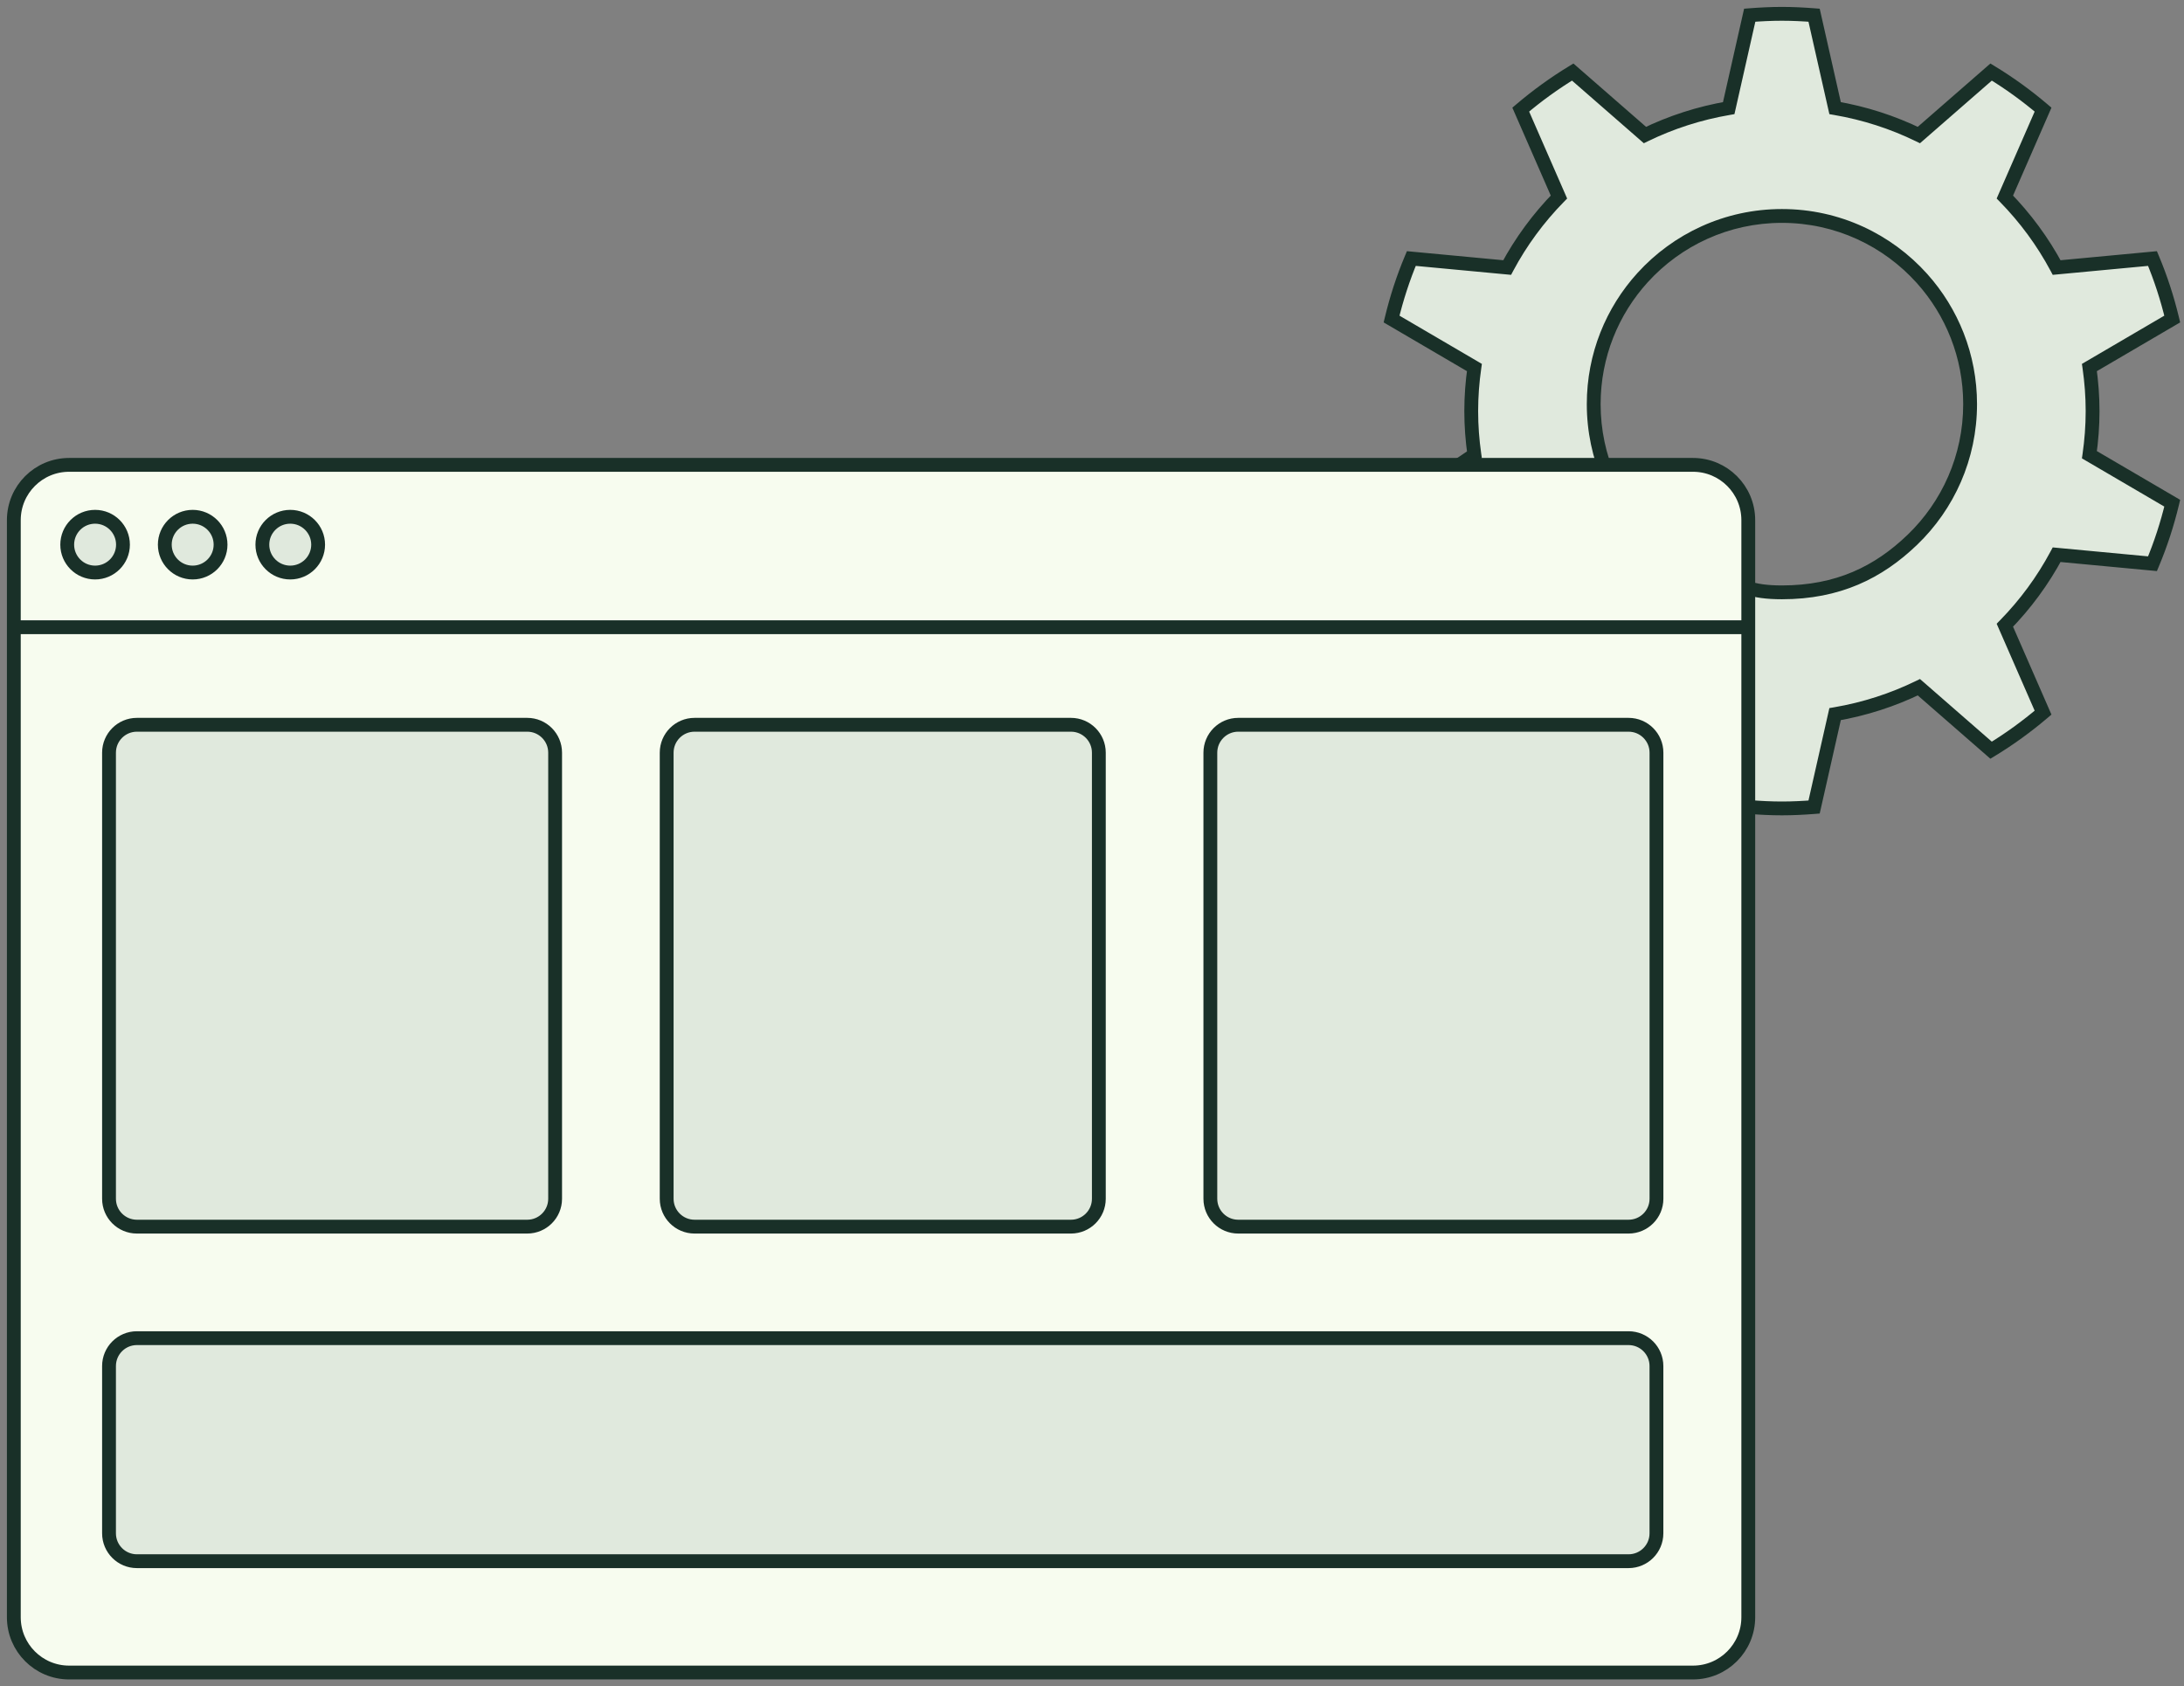 <svg width="158" height="122" viewBox="0 0 158 122" fill="none" xmlns="http://www.w3.org/2000/svg">
<rect x="0" y="0" width="158" height="122" fill="#808080" stroke="none"/>
<path fill-rule="evenodd" clip-rule="evenodd" d="M126.582 58.386C127.351 58.447 128.126 58.486 128.911 58.486C129.695 58.486 130.47 58.447 131.239 58.386L132.759 51.665C134.897 51.299 136.934 50.637 138.82 49.718L144.045 54.274C145.374 53.469 146.628 52.556 147.804 51.557L145.04 45.233C146.52 43.723 147.785 42.007 148.787 40.132L155.72 40.782C156.311 39.377 156.788 37.913 157.15 36.406L151.158 32.898C151.305 31.867 151.387 30.815 151.387 29.743C151.387 28.672 151.305 27.619 151.158 26.588L157.15 23.081C156.788 21.573 156.311 20.11 155.72 18.704L148.787 19.355C147.785 17.48 146.52 15.764 145.04 14.254L147.804 7.93C146.628 6.93 145.374 6.018 144.045 5.212L138.82 9.769C136.934 8.85 134.897 8.188 132.759 7.822L131.239 1.1C130.47 1.04 129.695 1 128.911 1C128.126 1 127.351 1.04 126.582 1.1L125.063 7.822C122.924 8.187 120.887 8.849 119.001 9.769L113.777 5.212C112.448 6.018 111.193 6.93 110.017 7.93L112.781 14.254C111.302 15.764 110.036 17.479 109.034 19.355L102.102 18.704C101.51 20.11 101.034 21.573 100.672 23.081L106.664 26.588C106.516 27.619 106.435 28.672 106.435 29.743C106.435 30.815 106.516 31.867 106.664 32.898C105.659 33.593 104.707 34.203 103.81 34.728M126.39 42.509C126.99 42.739 127.83 42.854 128.911 42.854C132.967 42.854 135.896 41.409 138.343 39.058C140.921 36.58 142.526 33.097 142.526 29.238C142.526 25.747 141.212 22.562 139.051 20.152C136.558 17.372 132.939 15.623 128.911 15.623C124.918 15.623 121.327 17.342 118.836 20.08C116.637 22.498 115.296 25.712 115.296 29.238C115.296 31.167 115.697 33.002 116.42 34.664" fill="#E0E9DD"/>
<path d="M131.239 58.386L131.278 58.885L131.645 58.856L131.727 58.497L131.239 58.386ZM132.759 51.665L132.674 51.172L132.345 51.228L132.271 51.555L132.759 51.665ZM138.82 49.718L139.149 49.341L138.899 49.124L138.601 49.269L138.82 49.718ZM144.045 54.274L143.717 54.651L143.992 54.891L144.304 54.702L144.045 54.274ZM147.804 51.557L148.128 51.938L148.411 51.698L148.262 51.357L147.804 51.557ZM145.04 45.233L144.683 44.883L144.447 45.124L144.582 45.433L145.04 45.233ZM148.787 40.132L148.834 39.634L148.503 39.603L148.346 39.896L148.787 40.132ZM155.72 40.782L155.674 41.28L156.039 41.315L156.181 40.976L155.72 40.782ZM157.15 36.406L157.636 36.522L157.722 36.162L157.402 35.974L157.15 36.406ZM151.158 32.898L150.663 32.827L150.615 33.16L150.905 33.33L151.158 32.898ZM151.158 26.588L150.905 26.157L150.615 26.326L150.663 26.659L151.158 26.588ZM157.15 23.081L157.402 23.512L157.722 23.325L157.636 22.965L157.15 23.081ZM155.72 18.704L156.181 18.511L156.039 18.172L155.674 18.207L155.72 18.704ZM148.787 19.355L148.346 19.59L148.503 19.884L148.834 19.853L148.787 19.355ZM145.04 14.254L144.582 14.054L144.447 14.363L144.683 14.604L145.04 14.254ZM147.804 7.93L148.262 8.13L148.411 7.789L148.128 7.549L147.804 7.93ZM144.045 5.212L144.304 4.785L143.992 4.595L143.717 4.836L144.045 5.212ZM138.82 9.769L138.601 10.219L138.899 10.364L139.149 10.146L138.82 9.769ZM132.759 7.822L132.271 7.932L132.345 8.258L132.674 8.315L132.759 7.822ZM131.239 1.1L131.727 0.99L131.645 0.63L131.278 0.601L131.239 1.1ZM126.582 1.1L126.543 0.601L126.176 0.63L126.094 0.99L126.582 1.1ZM125.063 7.822L125.147 8.315L125.477 8.258L125.551 7.932L125.063 7.822ZM119.001 9.769L118.672 10.145L118.922 10.363L119.22 10.218L119.001 9.769ZM113.777 5.212L114.105 4.836L113.83 4.595L113.518 4.785L113.777 5.212ZM110.017 7.93L109.693 7.549L109.41 7.789L109.559 8.13L110.017 7.93ZM112.781 14.254L113.138 14.604L113.374 14.363L113.239 14.054L112.781 14.254ZM109.034 19.355L108.988 19.853L109.319 19.884L109.475 19.59L109.034 19.355ZM102.102 18.704L102.148 18.206L101.783 18.172L101.641 18.51L102.102 18.704ZM100.672 23.081L100.186 22.964L100.099 23.325L100.419 23.512L100.672 23.081ZM106.664 26.588L107.159 26.659L107.206 26.327L106.916 26.157L106.664 26.588ZM106.664 32.898L106.948 33.309L107.203 33.133L107.159 32.827L106.664 32.898ZM138.343 39.058L137.996 38.697L138.343 39.058ZM139.051 20.152L138.678 20.486L139.051 20.152ZM118.836 20.08L118.467 19.743L118.836 20.08ZM126.582 58.386L126.543 58.885C127.321 58.946 128.109 58.986 128.911 58.986V58.486V57.986C128.143 57.986 127.382 57.947 126.621 57.888L126.582 58.386ZM128.911 58.486V58.986C129.712 58.986 130.501 58.946 131.278 58.885L131.239 58.386L131.2 57.888C130.44 57.947 129.678 57.986 128.911 57.986V58.486ZM131.239 58.386L131.727 58.497L133.246 51.775L132.759 51.665L132.271 51.555L130.751 58.276L131.239 58.386ZM132.759 51.665L132.843 52.158C135.029 51.784 137.11 51.107 139.039 50.168L138.82 49.718L138.601 49.269C136.757 50.167 134.766 50.815 132.674 51.172L132.759 51.665ZM138.82 49.718L138.491 50.095L143.717 54.651L144.045 54.274L144.374 53.898L139.149 49.341L138.82 49.718ZM144.045 54.274L144.304 54.702C145.657 53.882 146.932 52.954 148.128 51.938L147.804 51.557L147.481 51.176C146.323 52.159 145.09 53.056 143.786 53.847L144.045 54.274ZM147.804 51.557L148.262 51.357L145.499 45.033L145.04 45.233L144.582 45.433L147.346 51.758L147.804 51.557ZM145.04 45.233L145.398 45.583C146.91 44.04 148.203 42.285 149.228 40.367L148.787 40.132L148.346 39.896C147.367 41.729 146.13 43.407 144.683 44.883L145.04 45.233ZM148.787 40.132L148.741 40.629L155.674 41.28L155.72 40.782L155.767 40.285L148.834 39.634L148.787 40.132ZM155.72 40.782L156.181 40.976C156.783 39.545 157.268 38.056 157.636 36.522L157.15 36.406L156.663 36.289C156.308 37.771 155.84 39.209 155.26 40.589L155.72 40.782ZM157.15 36.406L157.402 35.974L151.41 32.467L151.158 32.898L150.905 33.33L156.897 36.837L157.15 36.406ZM151.158 32.898L151.653 32.969C151.803 31.916 151.887 30.84 151.887 29.743H151.387H150.887C150.887 30.789 150.807 31.818 150.663 32.827L151.158 32.898ZM151.387 29.743H151.887C151.887 28.646 151.803 27.57 151.653 26.517L151.158 26.588L150.663 26.659C150.807 27.668 150.887 28.697 150.887 29.743H151.387ZM151.158 26.588L151.41 27.02L157.402 23.512L157.15 23.081L156.897 22.649L150.905 26.157L151.158 26.588ZM157.15 23.081L157.636 22.965C157.268 21.431 156.783 19.942 156.181 18.511L155.72 18.704L155.26 18.898C155.84 20.278 156.308 21.715 156.663 23.198L157.15 23.081ZM155.72 18.704L155.674 18.207L148.741 18.857L148.787 19.355L148.834 19.853L155.767 19.202L155.72 18.704ZM148.787 19.355L149.228 19.119C148.203 17.201 146.91 15.448 145.398 13.905L145.04 14.254L144.683 14.604C146.13 16.081 147.367 17.758 148.346 19.59L148.787 19.355ZM145.04 14.254L145.499 14.455L148.262 8.13L147.804 7.93L147.346 7.729L144.582 14.054L145.04 14.254ZM147.804 7.93L148.128 7.549C146.933 6.532 145.657 5.605 144.304 4.785L144.045 5.212L143.786 5.64C145.091 6.431 146.324 7.327 147.48 8.311L147.804 7.93ZM144.045 5.212L143.717 4.836L138.491 9.392L138.82 9.769L139.149 10.146L144.374 5.589L144.045 5.212ZM138.82 9.769L139.039 9.32C137.11 8.379 135.029 7.703 132.843 7.329L132.759 7.822L132.674 8.315C134.766 8.673 136.757 9.32 138.601 10.219L138.82 9.769ZM132.759 7.822L133.246 7.712L131.727 0.99L131.239 1.1L130.751 1.21L132.271 7.932L132.759 7.822ZM131.239 1.1L131.278 0.601C130.501 0.541 129.712 0.5 128.911 0.5V1V1.5C129.678 1.5 130.44 1.539 131.2 1.598L131.239 1.1ZM128.911 1V0.5C128.109 0.5 127.321 0.541 126.543 0.601L126.582 1.1L126.621 1.598C127.382 1.539 128.143 1.5 128.911 1.5V1ZM126.582 1.1L126.094 0.99L124.575 7.712L125.063 7.822L125.551 7.932L127.07 1.21L126.582 1.1ZM125.063 7.822L124.979 7.329C122.792 7.703 120.711 8.379 118.782 9.319L119.001 9.769L119.22 10.218C121.064 9.319 123.055 8.672 125.147 8.315L125.063 7.822ZM119.001 9.769L119.33 9.392L114.105 4.836L113.777 5.212L113.448 5.589L118.672 10.145L119.001 9.769ZM113.777 5.212L113.518 4.785C112.165 5.604 110.889 6.532 109.693 7.549L110.017 7.93L110.341 8.311C111.498 7.327 112.731 6.431 114.036 5.64L113.777 5.212ZM110.017 7.93L109.559 8.13L112.322 14.454L112.781 14.254L113.239 14.054L110.475 7.729L110.017 7.93ZM112.781 14.254L112.423 13.904C110.912 15.447 109.618 17.201 108.593 19.119L109.034 19.355L109.475 19.59C110.454 17.757 111.692 16.08 113.138 14.604L112.781 14.254ZM109.034 19.355L109.081 18.857L102.148 18.206L102.102 18.704L102.055 19.202L108.988 19.853L109.034 19.355ZM102.102 18.704L101.641 18.51C101.038 19.942 100.554 21.431 100.186 22.964L100.672 23.081L101.158 23.198C101.514 21.715 101.982 20.278 102.562 18.898L102.102 18.704ZM100.672 23.081L100.419 23.512L106.411 27.02L106.664 26.588L106.916 26.157L100.924 22.649L100.672 23.081ZM106.664 26.588L106.169 26.517C106.018 27.57 105.935 28.646 105.935 29.743H106.435H106.935C106.935 28.697 107.014 27.668 107.159 26.659L106.664 26.588ZM106.435 29.743H105.935C105.935 30.84 106.018 31.916 106.169 32.969L106.664 32.898L107.159 32.827C107.014 31.818 106.935 30.789 106.935 29.743H106.435ZM106.664 32.898L106.379 32.487C105.383 33.175 104.442 33.779 103.557 34.297L103.81 34.728L104.062 35.16C104.972 34.627 105.934 34.01 106.948 33.309L106.664 32.898ZM126.39 42.509L126.211 42.976C126.894 43.238 127.805 43.354 128.911 43.354V42.854V42.354C127.855 42.354 127.085 42.24 126.568 42.042L126.39 42.509ZM128.911 42.854V43.354C133.109 43.354 136.159 41.849 138.689 39.418L138.343 39.058L137.996 38.697C135.633 40.968 132.825 42.354 128.911 42.354V42.854ZM138.343 39.058L138.689 39.418C141.362 36.85 143.026 33.238 143.026 29.238H142.526H142.026C142.026 32.955 140.481 36.31 137.996 38.697L138.343 39.058ZM142.526 29.238H143.026C143.026 25.619 141.663 22.316 139.423 19.818L139.051 20.152L138.678 20.486C140.76 22.808 142.026 25.875 142.026 29.238H142.526ZM139.051 20.152L139.423 19.818C136.839 16.937 133.086 15.123 128.911 15.123V15.623V16.123C132.791 16.123 136.276 17.807 138.678 20.486L139.051 20.152ZM128.911 15.623V15.123C124.772 15.123 121.048 16.906 118.467 19.743L118.836 20.08L119.206 20.416C121.606 17.778 125.065 16.123 128.911 16.123V15.623ZM118.836 20.08L118.467 19.743C116.186 22.25 114.796 25.582 114.796 29.238H115.296H115.796C115.796 25.841 117.087 22.746 119.206 20.416L118.836 20.08ZM115.296 29.238H114.796C114.796 31.237 115.211 33.139 115.961 34.863L116.42 34.664L116.878 34.465C116.182 32.864 115.796 31.097 115.796 29.238H115.296Z" fill="#193028"/>
<path fill-rule="evenodd" clip-rule="evenodd" d="M5 33.631C2.791 33.631 1 35.422 1 37.631V117.001C1 119.21 2.791 121.001 5 121.001H122.478C124.687 121.001 126.478 119.21 126.478 117.001V37.631C126.478 35.422 124.687 33.631 122.478 33.631H5Z" fill="#F7FCEF" stroke="#193028"/>
<path d="M1.836 45.377H125.885" stroke="#193028" stroke-linecap="square"/>
<path d="M6.88 41.421C7.994 41.421 8.897 40.518 8.897 39.404C8.897 38.29 7.994 37.387 6.88 37.387C5.766 37.387 4.863 38.29 4.863 39.404C4.863 40.518 5.766 41.421 6.88 41.421Z" fill="#E0E9DD" stroke="#193028"/>
<path d="M13.939 41.421C15.053 41.421 15.956 40.518 15.956 39.404C15.956 38.29 15.053 37.387 13.939 37.387C12.825 37.387 11.922 38.29 11.922 39.404C11.922 40.518 12.825 41.421 13.939 41.421Z" fill="#E0E9DD" stroke="#193028"/>
<path d="M20.997 41.421C22.111 41.421 23.015 40.518 23.015 39.404C23.015 38.29 22.111 37.387 20.997 37.387C19.884 37.387 18.98 38.29 18.98 39.404C18.98 40.518 19.884 41.421 20.997 41.421Z" fill="#E0E9DD" stroke="#193028"/>
<path d="M38.143 52.435H9.904C8.79 52.435 7.887 53.339 7.887 54.453V86.726C7.887 87.84 8.79 88.743 9.904 88.743H38.143C39.257 88.743 40.16 87.84 40.16 86.726V54.453C40.16 53.339 39.257 52.435 38.143 52.435Z" fill="#E0E9DD" stroke="#193028"/>
<path d="M117.817 96.811H9.904C8.79 96.811 7.887 97.714 7.887 98.828V110.93C7.887 112.044 8.79 112.947 9.904 112.947H117.817C118.931 112.947 119.834 112.044 119.834 110.93V98.828C119.834 97.714 118.931 96.811 117.817 96.811Z" fill="#E0E9DD" stroke="#193028"/>
<path d="M77.478 52.435H50.248C49.133 52.435 48.23 53.339 48.23 54.453V86.726C48.23 87.84 49.133 88.743 50.248 88.743H77.478C78.592 88.743 79.495 87.84 79.495 86.726V54.453C79.495 53.339 78.592 52.435 77.478 52.435Z" fill="#E0E9DD" stroke="#193028"/>
<path d="M117.818 52.435H89.58C88.466 52.435 87.562 53.339 87.562 54.453V86.726C87.562 87.84 88.466 88.743 89.58 88.743H117.818C118.932 88.743 119.836 87.84 119.836 86.726V54.453C119.836 53.339 118.932 52.435 117.818 52.435Z" fill="#E0E9DD" stroke="#193028"/>
</svg>

